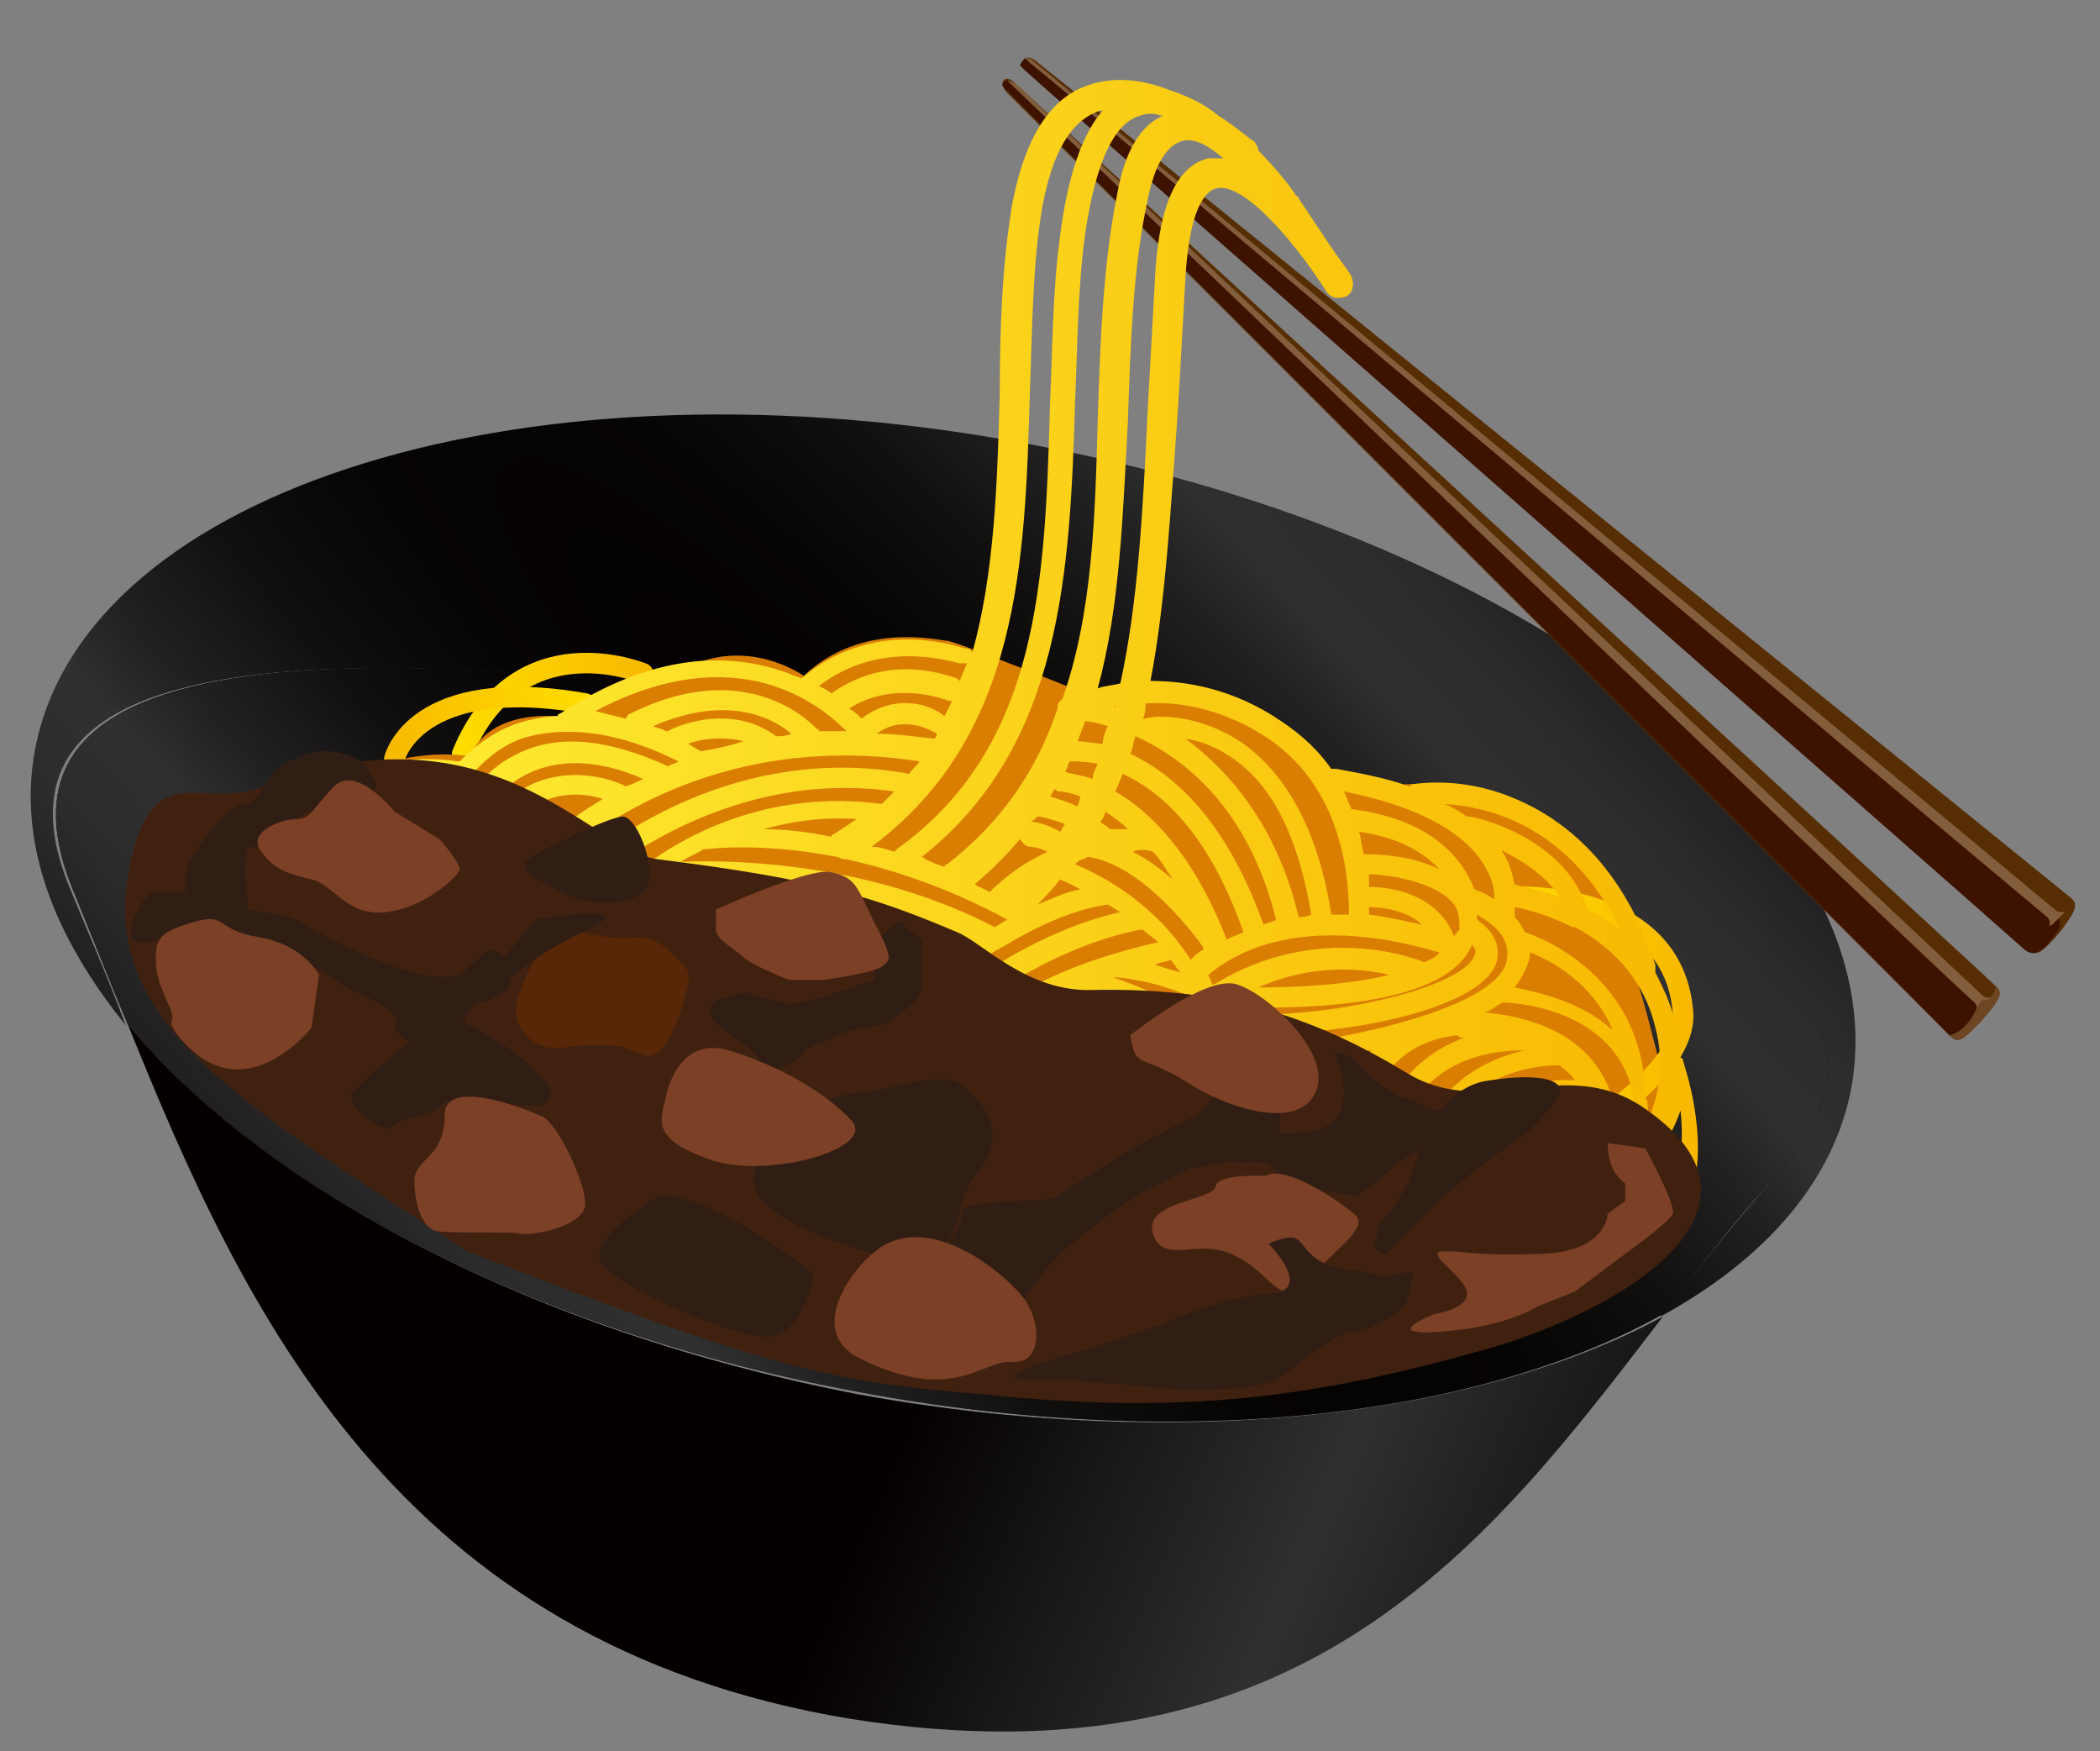 <?xml version="1.0" encoding="utf-8"?>
<!-- Generator: Adobe Illustrator 25.2.1, SVG Export Plug-In . SVG Version: 6.00 Build 0)  -->
<svg version="1.1" id="レイヤー_1" xmlns="http://www.w3.org/2000/svg" xmlns:xlink="http://www.w3.org/1999/xlink" x="0px"
	 y="0px" viewBox="0 0 83.6 69.7" style="enable-background:new 0 0 83.6 69.7;" xml:space="preserve">
<rect x="0" y="0" width="83.6" height="69.7" fill="#808080" stroke="none"/>
<style type="text/css">
	.st0{fill:url(#SVGID_1_);}
	.st1{fill:#572E03;}
	.st2{fill:#3D1300;}
	.st3{fill:#835E3D;}
	.st4{fill:#6E4623;}
	.st5{fill:url(#SVGID_2_);}
	.st6{fill:url(#SVGID_3_);}
	.st7{fill:url(#SVGID_4_);}
	.st8{fill:none;stroke:url(#SVGID_5_);stroke-width:0.817;stroke-linecap:round;stroke-linejoin:round;stroke-miterlimit:10;}
	.st9{fill:#DA7E02;}
	.st10{fill:none;stroke:url(#SVGID_6_);stroke-width:0.817;stroke-linecap:round;stroke-linejoin:round;stroke-miterlimit:10;}
	.st11{fill:none;stroke:url(#SVGID_7_);stroke-width:0.817;stroke-linecap:round;stroke-linejoin:round;stroke-miterlimit:10;}
	.st12{fill:url(#SVGID_8_);}
	.st13{fill:#40210F;}
	.st14{fill:#301D13;}
	.st15{fill:#7B4026;}
	.st16{fill:#572707;}
</style>
<g>
	
		<radialGradient id="SVGID_1_" cx="-14.088" cy="55.366" r="32.34" gradientTransform="matrix(0.598 -0.826 3.887 3.966 -169.232 -194.69)" gradientUnits="userSpaceOnUse">
		<stop  offset="3.718166e-02" style="stop-color:#040000"/>
		<stop  offset="0.2" style="stop-color:#070404"/>
		<stop  offset="0.353" style="stop-color:#120F0F"/>
		<stop  offset="0.501" style="stop-color:#232222"/>
		<stop  offset="0.584" style="stop-color:#303030"/>
		<stop  offset="0.697" style="stop-color:#2C2C2C"/>
		<stop  offset="0.816" style="stop-color:#211F1F"/>
		<stop  offset="0.937" style="stop-color:#0D0A0A"/>
		<stop  offset="0.984" style="stop-color:#040000"/>
	</radialGradient>
	<path class="st0" d="M41.1,17.7C21.2,13.9,3.4,19.4,1.4,29.8c-0.7,3.7,0.7,7.4,3.6,11c-0.7-1.9-1.5-3.7-2.2-5.4
		c-4.8-11.5,16.1-9.6,37.1-6.2s39,8.4,30.7,17.7c-1.5,1.7-3,3.6-4.5,5.5c4.2-2.3,6.9-5.4,7.6-9.1C75.6,32.8,61,21.4,41.1,17.7z"/>
	<g>
		<path class="st1" d="M82.4,35.7C81.8,35.2,41.5,2.6,41.2,2.4c-0.4-0.3-0.7,0.1-0.3,0.4c0.4,0.4,39.5,34.7,39.8,35
			c0.4,0.3,0.6,0.1,1.3-0.7C82.6,36.3,82.8,36,82.4,35.7z"/>
		<path class="st2" d="M40.9,2.3C41,2.3,41,2.4,41,2.4l41,34.2l0,0.3c0,0.1-0.1,0.1-0.1,0.2c-0.6,0.8-0.9,1-1.3,0.7
			c-0.3-0.3-39.4-34.6-39.8-35c-0.1-0.1-0.1-0.1-0.2-0.2c0,0,0,0,0,0c0,0,0,0,0,0C40.7,2.4,40.8,2.3,40.9,2.3z"/>
		<path class="st3" d="M41.1,2.4c0.1,0.1,37.6,31.2,40.7,33.8c0.1,0.1,0.2,0.1,0.3,0.1c0.1,0,0.1,0,0.1,0l-0.5,0.5
			c0,0-0.2,0.1-0.1,0c0-0.1,0-0.2-0.1-0.3c-3.5-2.9-40.3-33.9-40.5-34c-0.1-0.1-0.2-0.2-0.2-0.2C40.9,2.3,41,2.3,41.1,2.4z"/>
		<g>
			<path class="st1" d="M79.4,39.2c-0.5-0.5-38.7-35.6-39-35.9c-0.4-0.4-0.7,0-0.3,0.4c0.4,0.4,37.2,37.2,37.5,37.5
				c0.4,0.4,0.6,0.1,1.3-0.6C79.6,39.8,79.8,39.5,79.4,39.2z"/>
			<path class="st2" d="M40.1,3.2c0.1,0,0.1,0.1,0.1,0.1L79,40.1l0,0.3c0,0.1-0.1,0.1-0.1,0.2c-0.7,0.7-0.9,1-1.3,0.6
				C77.3,40.8,40.5,4.1,40.1,3.6C40,3.6,40,3.5,39.9,3.4c0,0,0,0,0,0c0,0,0,0,0,0C39.9,3.3,40,3.2,40.1,3.2z"/>
			<path class="st3" d="M40.4,3.3c0.1,0.1,35.5,33.5,38.5,36.3c0.1,0.1,0.2,0.1,0.3,0.1c0.1,0,0.1,0,0.1,0l-0.5,0.5
				c0,0-0.2,0.1-0.1,0c0-0.1,0-0.2-0.1-0.3C75.2,36.8,40.4,3.5,40.3,3.4c-0.1-0.1-0.2-0.2-0.2-0.2C40.1,3.2,40.2,3.2,40.4,3.3z"/>
			<path class="st4" d="M78.7,40.1c0.1-0.1,0.1-0.3,0.3-0.3c0.1,0,0.2,0,0.3-0.2c0.1-0.1,0.2-0.3,0.1-0.4c0.4,0.3,0.2,0.6-0.5,1.4
				c-0.7,0.7-0.9,1-1.3,0.6c0,0,0,0,0,0l0,0C78.1,41.1,78.5,40.6,78.7,40.1z"/>
		</g>
	</g>
	
		<linearGradient id="SVGID_2_" gradientUnits="userSpaceOnUse" x1="-58.417" y1="48.315" x2="14.588" y2="68.954" gradientTransform="matrix(0.928 0.146 -0.172 1.05 71.299 -15.933)">
		<stop  offset="0.516" style="stop-color:#040000"/>
		<stop  offset="0.747" style="stop-color:#303030"/>
		<stop  offset="0.984" style="stop-color:#040000"/>
	</linearGradient>
	<path class="st5" d="M40,29.2c-21-3.4-41.8-5.3-37.1,6.2c0.7,1.7,1.4,3.5,2.2,5.4c5.4,6.5,16.1,12.2,29.1,14.6
		c12.8,2.4,24.7,1,32-3.1c1.5-1.9,2.9-3.8,4.5-5.5C79,37.6,61,32.6,40,29.2z"/>
	
		<radialGradient id="SVGID_3_" cx="-13.979" cy="55.338" r="32.34" gradientTransform="matrix(0.598 -0.826 3.887 3.966 -169.087 -194.5)" gradientUnits="userSpaceOnUse">
		<stop  offset="3.718166e-02" style="stop-color:#040000"/>
		<stop  offset="0.2" style="stop-color:#070404"/>
		<stop  offset="0.353" style="stop-color:#120F0F"/>
		<stop  offset="0.501" style="stop-color:#232222"/>
		<stop  offset="0.584" style="stop-color:#303030"/>
		<stop  offset="0.697" style="stop-color:#2C2C2C"/>
		<stop  offset="0.816" style="stop-color:#211F1F"/>
		<stop  offset="0.937" style="stop-color:#0D0A0A"/>
		<stop  offset="0.984" style="stop-color:#040000"/>
	</radialGradient>
	<path class="st6" d="M40,29.2c-21-3.4-41.8-5.3-37.1,6.2c0.7,1.7,1.4,3.5,2.2,5.4c5.4,6.5,16.1,12.2,29.1,14.6
		c12.8,2.4,24.7,1,32-3.1c1.5-1.9,2.9-3.8,4.5-5.5C79,37.6,61,32.6,40,29.2z"/>
	
		<linearGradient id="SVGID_4_" gradientUnits="userSpaceOnUse" x1="-61.571" y1="60.03" x2="11.427" y2="80.667" gradientTransform="matrix(0.928 0.146 -0.172 1.05 71.299 -15.933)">
		<stop  offset="0.516" style="stop-color:#040000"/>
		<stop  offset="0.747" style="stop-color:#303030"/>
		<stop  offset="0.984" style="stop-color:#040000"/>
	</linearGradient>
	<path class="st7" d="M5.1,40.8c4.6,11.4,10.7,24.6,28.7,27.6c18.1,2.9,25.5-7,32.4-16c-7.4,4-19.3,5.4-32,3.1
		C21.2,53,10.5,47.3,5.1,40.8z"/>
	<linearGradient id="SVGID_5_" gradientUnits="userSpaceOnUse" x1="18.025" y1="28.234" x2="26.058" y2="28.234">
		<stop  offset="8.021390e-03" style="stop-color:#FFDD00"/>
		<stop  offset="1" style="stop-color:#F8B800"/>
	</linearGradient>
	<path class="st8" d="M25.6,26.8c0,0-5-2.1-7.2,3.2"/>
	<path class="st9" d="M63.1,49.8c0,0,4-1.1,3.1-6.9c0,0-1.1-4.8-1.7-5.5c0,0-1.2-4.1-4.4-5.3c-3.2-1.3-4.7-0.8-4.7-0.8l-3.1-0.7
		c0,0-2.6-3.2-4.5-3.2s-4.6,0.2-4.6,0.2s-5.2-2.1-5.5-2.1c-0.3,0-3.4-0.8-5.7,1.4c0,0-1.8-1.3-4-0.6c-2.1,0.7-5.1,2.3-5.1,2.3
		s-3.2-0.7-4.2,1.5c0,0-5.1-1-8.7,4.4S44,52.2,51.8,52C59.7,51.8,63.1,49.8,63.1,49.8z"/>
	
		<linearGradient id="SVGID_6_" gradientUnits="userSpaceOnUse" x1="-312.993" y1="595.865" x2="-304.268" y2="595.865" gradientTransform="matrix(-0.969 0.247 -0.247 -0.969 -132.614 682.134)">
		<stop  offset="8.021390e-03" style="stop-color:#FFDD00"/>
		<stop  offset="1" style="stop-color:#F8B800"/>
	</linearGradient>
	<path class="st10" d="M15.7,30.2c0,0,0.8-3.4,7.6-2.2"/>
	<linearGradient id="SVGID_7_" gradientUnits="userSpaceOnUse" x1="59.448" y1="41.033" x2="67.336" y2="41.033">
		<stop  offset="8.021390e-03" style="stop-color:#FFDD00"/>
		<stop  offset="1" style="stop-color:#F8B800"/>
	</linearGradient>
	<path class="st11" d="M59.9,35.7c0,0,6.7-0.5,7.1,4.6c0.2,3-6.5,6.1-6.5,6.1"/>
	<linearGradient id="SVGID_8_" gradientUnits="userSpaceOnUse" x1="8.679" y1="27.239" x2="67.493" y2="27.239">
		<stop  offset="0" style="stop-color:#FFF23A"/>
		<stop  offset="1" style="stop-color:#F8B800"/>
	</linearGradient>
	<path class="st12" d="M67,42.2c0,0,0-0.1-0.1-0.1c0-0.4-0.1-0.9-0.2-1.4c-0.2-0.8-0.5-1.4-0.8-2c0-0.1,0-0.2,0-0.3
		c-1.4-4.3-4-6-5.8-6.7c-2-0.8-3.7-0.5-3.8-0.5c-0.1,0-0.2,0.1-0.2,0.1c-0.8-0.3-1.8-0.5-2.9-0.7c-0.1,0-0.2,0-0.2,0
		c-0.5-0.7-1.1-1.3-2-1.9c-1.9-1.3-3.8-1.6-5.2-1.6c0.6-3.1,0.8-6.8,1.1-10.9c0.1-1.7,0.2-3.5,0.3-5.3c0.2-2.9,0.9-3.3,1.2-3.4
		c1.1-0.3,3.2,2.2,4.4,4.1c0.2,0.3,0.5,0.3,0.8,0.2c0.3-0.2,0.3-0.5,0.2-0.8c-0.1-0.2-0.5-0.7-0.9-1.3c-0.2-0.3-0.6-0.9-1.2-1.8
		c0,0,0-0.1-0.1-0.1c-0.1-0.2-0.7-1-1.5-1.8c0-0.1-0.1-0.3-0.2-0.4c-0.1,0-0.6-0.5-1.4-1c-0.6-0.5-1.3-0.8-1.9-1
		c-1-0.4-2.2-0.6-3.3-0.2c-1.5,0.5-2.5,2.1-3,4.7c-0.4,2.4-0.5,4.9-0.5,7.6c-0.1,3.5-0.2,7.1-1.1,10.3c0-0.1-0.1-0.2-0.3-0.2
		c-3.7-1.1-5.9,0.7-6.5,1.2c-0.2-0.1-0.3-0.1-0.5-0.2c-1.9-0.7-5-1.1-9.1,1.6c0,0-0.1,0-0.1,0.1c-0.4,0-0.9,0.1-1.3,0.2
		c-1.1,0.3-1.9,0.9-2.6,1.6c0,0,0,0-0.1,0c-0.1,0-7-1.3-9.5,6.1c-0.1,0.2,0,0.5,0.3,0.5c0,0,0.1,0,0.1,0c0.2,0,0.3-0.1,0.4-0.3
		c2-5.7,6.8-5.7,8.2-5.6c-0.1,0.1-0.2,0.3-0.3,0.4c-1.1,0-5,0.4-6.8,4.4c-0.1,0.2,0,0.5,0.2,0.6c0.1,0,0.1,0,0.2,0
		c0.2,0,0.3-0.1,0.4-0.2c1.5-3.2,4.3-3.8,5.6-3.9c-0.1,0.2-0.2,0.4-0.3,0.5c0,0-0.1,0-0.1,0c-3.5,1.1-4.2,2.6-4.3,2.7
		c-0.1,0.2,0,0.5,0.2,0.5c0.1,0,0.1,0,0.2,0c0.2,0,0.3-0.1,0.4-0.3c0,0,0.5-1.1,3.2-2.1c-0.1,0.3-0.2,0.6-0.2,0.6
		c-0.1,0.2,0.1,0.4,0.3,0.5c0,0,0.1,0,0.1,0c0.2,0,0.4-0.1,0.4-0.3c0,0,0.3-1.2,1-2.4c0.1-0.1,0.1-0.2,0.2-0.3c0.7-1,1.7-2.1,3-2.4
		c2.5-0.6,4.9,0.5,5.9,1c-0.1,0.1-0.3,0.1-0.4,0.2c-2.4-1.1-4.4-1.3-6-0.5c-2.5,1.2-3.1,4.3-3.1,4.4c0,0.2,0.1,0.4,0.3,0.5
		c0,0,0.1,0,0.1,0c0.2,0,0.4-0.1,0.4-0.3c0,0,0.6-2.8,2.7-3.8c1.2-0.6,2.8-0.6,4.6,0.2c-0.2,0.1-0.4,0.2-0.7,0.3
		c-0.1-0.1-1.9-0.9-3.7-0.1c-1.1,0.5-2,1.6-2.4,3.2c-0.1,0.2,0.1,0.5,0.3,0.5c0,0,0.1,0,0.1,0c0.2,0,0.3-0.1,0.4-0.3
		c0.4-1.4,1.1-2.3,2-2.7c0.9-0.4,1.8-0.3,2.4-0.1c-2.2,1.3-3.4,2.7-3.4,2.8c-0.1,0.2-0.1,0.4,0,0.6c0.1,0.1,0.2,0.1,0.3,0.1
		c0.1,0,0.2,0,0.3-0.1c0.1-0.1,5.6-6.4,15.4-4.9c-0.1,0.2-0.3,0.3-0.4,0.5c0,0,0,0,0,0c-7.6-1.4-13,3.6-13.3,3.8
		c-0.2,0.2-0.2,0.4,0,0.6c0.1,0.1,0.2,0.1,0.3,0.1c0.1,0,0.2,0,0.3-0.1c0.1,0,5.1-4.7,12.1-3.7c-0.2,0.2-0.3,0.3-0.5,0.5
		c-5.9-0.8-9.7,2.7-9.9,2.8c-0.2,0.2-0.2,0.4,0,0.6c0.1,0.1,0.2,0.1,0.3,0.1c0.1,0,0.2,0,0.3-0.1c0,0,0,0,0.1-0.1c0,0,0.1,0,0.1,0
		c0.1,0,6.9-0.7,12.7,2.2c-0.2,0.1-0.3,0.2-0.5,0.3c0,0-0.1-0.1-0.1-0.1c-1.2-0.4-2.3-0.7-3.3-1c0,0-0.1,0-0.1,0c0,0-0.1,0-0.1,0
		c-4.4-1.2-6.9-1.1-7.1-1.1c-0.2,0-0.4,0.2-0.4,0.4c0,0.2,0.2,0.4,0.4,0.4c0,0,1.9,0,5.3,0.7c-0.8,0.5-1.2,1.4-1.3,1.4
		c-0.1,0.2,0,0.5,0.2,0.6c0.1,0,0.1,0.1,0.2,0.1c0.1,0,0.3-0.1,0.4-0.2c0,0,0.9-1.6,2.1-1.4c0.3,0.1,0.7,0.2,1,0.3
		c-1.6,0.6-2,1.9-2.1,1.9c-0.1,0.2,0,0.5,0.2,0.5c0,0,0.1,0,0.1,0c0.2,0,0.3-0.1,0.4-0.3c0-0.1,0.6-1.5,2.8-1.7c0,0,0,0,0.1,0
		c0.2,0,0.3,0.1,0.5,0.1c-0.9,0.7-1.7,1.4-2.3,1.9c-0.2,0.2-0.2,0.4,0,0.6c0.1,0.1,0.2,0.1,0.3,0.1c0.1,0,0.2,0,0.3-0.1
		c0.9-0.9,2.3-2.1,4-3.1c0.1,0,0.1-0.1,0.2-0.1c1.3-0.8,2.8-1.5,4.2-1.7c0,0,0,0,0,0c0.2,0.1,0.3,0.2,0.5,0.3
		c-3.5,0.8-6.6,3.1-8.1,4.5c-0.2,0.2-0.2,0.4,0,0.6c0.1,0.1,0.2,0.1,0.3,0.1c0.1,0,0.2,0,0.3-0.1c1.5-1.3,4.7-3.7,8.3-4.4
		c0,0,0.1,0,0.1,0c0.2,0.2,0.4,0.3,0.6,0.5c-3.5,0.8-5.5,1.9-6.9,3c0,0-0.1,0.1-0.1,0.1c-0.3,0.2-0.6,0.5-0.8,0.7
		c-0.2,0.2-0.2,0.4,0,0.6c0.1,0.1,0.2,0.1,0.3,0.1c0.1,0,0.2,0,0.3-0.1c0.2-0.2,0.4-0.4,0.7-0.6c1.7,0.4,5.8,1.5,6.8,3.4
		c0.1,0.1,0.2,0.2,0.4,0.2c0.1,0,0.1,0,0.2,0c0.2-0.1,0.3-0.4,0.2-0.6c-1-2.1-4.9-3.2-6.6-3.6c0.3-0.2,0.6-0.4,0.9-0.6
		c0.3,0,4.2,0.7,6.9,4.1c0.1,0.1,0.2,0.2,0.3,0.2c0.1,0,0.2,0,0.3-0.1c0.2-0.1,0.2-0.4,0.1-0.6c-2.1-2.7-4.9-3.8-6.4-4.2
		c0.1,0,0.2-0.1,0.3-0.1c0.6,0.1,4.5,1,7.3,4.9c0.1,0.1,0.2,0.2,0.3,0.2c0.1,0,0.2,0,0.2-0.1c0.2-0.1,0.2-0.4,0.1-0.6
		c-2.2-3.1-5-4.4-6.6-4.9c0,0,0.1,0,0.1,0c0,0,0,0,0,0c0.1,0,1.8,0.1,3.7,1.1c0,0,0.1,0.1,0.2,0.1c0.9,0.5,1.8,1.2,2.6,2.2
		c0,0.1,0.1,0.1,0.1,0.1c0.5,0.6,1,1.3,1.4,2.2c0.1,0.1,0.2,0.2,0.4,0.2c0.1,0,0.1,0,0.2,0c0.2-0.1,0.3-0.4,0.2-0.6
		c-0.1-0.2-0.2-0.4-0.3-0.5c0.3-0.1,0.7-0.2,1.1-0.2c-0.2,0.6-0.2,1-0.2,1c0,0.2,0.2,0.4,0.4,0.4c0,0,0,0,0,0c0.2,0,0.4-0.2,0.4-0.4
		c0-0.1,0-0.6,0.3-1.2c0-0.1,0.1-0.1,0.1-0.2c0.4-0.8,1.3-1.7,3-1.9c0.1,0.1,0.2,0.1,0.3,0.1c0,0,0,0,0,0c-2.8,1-3.3,3.5-3.3,3.5
		c0,0.2,0.1,0.4,0.3,0.5c0,0,0.1,0,0.1,0c0.2,0,0.4-0.1,0.4-0.3c0-0.1,0.7-3.2,4.9-3.2c-1.3,0.3-3.3,1.1-4.1,3.5
		c-0.1,0.2,0,0.5,0.2,0.5c0,0,0.1,0,0.1,0c0.2,0,0.3-0.1,0.4-0.3c1.2-3.2,4.6-3.1,4.8-3.1c0,0,0,0,0,0c0.2,0.2,0.4,0.3,0.6,0.6
		c-3.5-0.3-4.8,3.4-4.8,3.4c-0.1,0.2,0,0.5,0.3,0.5c0,0,0.1,0,0.1,0c0.2,0,0.3-0.1,0.4-0.3c0.1-0.1,1.3-3.5,4.5-2.7
		c0,0.1,0,0.1,0.1,0.2c-3,0.6-3.9,3.1-4,3.2c-0.1,0.2,0,0.5,0.3,0.5c0,0,0.1,0,0.1,0c0.2,0,0.3-0.1,0.4-0.3c0,0,0.8-2.1,3.3-2.7
		c-0.2,1.8-2.3,3.1-2.4,3.1c-0.2,0.1-0.3,0.4-0.1,0.6c0.1,0.1,0.2,0.2,0.4,0.2c0.1,0,0.1,0,0.2-0.1c1.3-0.8,3.6-2.9,2.5-5.4
		c-1-2.3-3.6-2.8-4.9-2.9c0,0,0,0,0,0c0.3-0.1,0.5-0.3,0.7-0.4c0.4,0,4.9,0.2,5.3,4.2c0.3,3.1-3.1,4.8-3.2,4.8
		c-0.2,0.1-0.3,0.3-0.2,0.6c0.1,0.2,0.2,0.2,0.4,0.2c0.1,0,0.1,0,0.2,0c0.1-0.1,2.3-1.1,3.2-3.2c0,0,0.1,0,0.1-0.1
		c0.1-0.1,0.8-0.8,1.3-2.2c0.1,0.9,0.1,2.1-0.4,3.2c-0.6,1.4-1.8,2.4-3.5,3c-0.2,0.1-0.3,0.3-0.2,0.5c0.1,0.2,0.2,0.3,0.4,0.3
		c0,0,0.1,0,0.1,0c1.9-0.7,3.3-1.9,4-3.5C68.1,45.2,67,42.3,67,42.2z M64.5,37c-0.4-0.3-0.8-0.6-1.3-0.8c-0.9-2.9-4.5-3.7-4.7-3.7
		c0,0-0.1,0-0.1,0c-0.3-0.2-0.6-0.4-0.9-0.5C59.3,32.1,62.5,32.9,64.5,37z M60.3,35.2c-0.1-0.4-0.2-0.9-0.5-1.3c0,0,0-0.1-0.1-0.1
		c0.8,0.4,1.8,1,2.4,1.9C61.3,35.4,60.6,35.3,60.3,35.2z M51.1,41.6c-0.1-0.1-0.2-0.2-0.3-0.4c0.9-0.1,2.5-0.2,4-0.5
		c2-0.4,4.5-1.2,4.8-2.5c0.1-0.6-0.1-1.1-0.8-1.6c0,0,0,0,0,0c0-0.1,0-0.2,0-0.2c0.5,0.3,1.3,0.8,1.2,1.7
		C59.9,39.9,54.6,41.2,51.1,41.6z M49.4,40.1c0.3,0,0.6,0,1,0c2.7,0,7.3-0.3,8.2-2.5c0.1,0.1,0.2,0.3,0.1,0.4
		c-0.1,0.5-1.3,1.3-4.2,1.9c-2.3,0.5-4.6,0.5-4.7,0.5c0,0,0,0-0.1,0C49.8,40.3,49.6,40.2,49.4,40.1z M45.4,4.6
		c0.3-0.1,0.5-0.1,0.8,0c0,0,0.1,0,0.1,0c-0.9,0.4-1.5,1.4-1.8,3c-0.6,2.9-0.7,6.1-0.8,9.1c-0.1,3.8-0.2,7.7-1.4,11.1
		c-0.1,0.1-0.2,0.2-0.2,0.3c0,0,0,0.1,0,0.1c-0.8,2.4-2.2,4.5-4.4,6.2c-0.1,0-0.1,0.1-0.1,0.1c-0.3-0.1-0.6-0.2-0.9-0.4
		c5.6-4.4,5.9-11.4,6.1-18.2c0.1-2.2,0.1-4.4,0.4-6.6C43.6,6.6,44.3,4.9,45.4,4.6z M50.3,36.8c-1.5-4.2-3.6-6-5.3-6.8
		c0.1-0.2,0.1-0.4,0.2-0.7c2,0.9,4.5,2.9,5.6,7.3C50.7,36.7,50.5,36.7,50.3,36.8z M41.3,32.5c0,0,0.1,0,0.1,0c0,0,0.5,0.1,1,0.3
		c-0.1,0.1-0.1,0.2-0.2,0.3c-0.5-0.3-1-0.4-1.2-0.4C41.1,32.7,41.2,32.6,41.3,32.5z M44.2,33c-0.1-0.1-0.3-0.2-0.4-0.3
		c0.1-0.1,0.2-0.3,0.2-0.4c0.3,0.2,0.6,0.4,0.9,0.7C44.7,33,44.5,33,44.2,33z M42.9,32.1c-0.4-0.2-0.8-0.3-1.1-0.4
		c0.1-0.1,0.1-0.2,0.2-0.3c0.1,0.1,0.1,0.1,0.2,0.1c0,0,0.3,0,0.8,0.2C43,31.9,42.9,32,42.9,32.1z M42.4,30.7
		c0.1-0.1,0.1-0.3,0.2-0.4c0.2,0,0.6,0,1.1,0.1c-0.1,0.2-0.2,0.4-0.2,0.6C42.9,30.8,42.5,30.8,42.4,30.7z M42.9,29.5
		c0.1-0.3,0.2-0.5,0.3-0.8c0.2,0,0.6,0.1,0.9,0.2c-0.1,0.2-0.2,0.5-0.2,0.7C43.6,29.6,43.2,29.5,42.9,29.5z M51.7,36.5
		c-0.9-3.8-2.9-5.9-4.5-7.1c0.6,0.1,1.2,0.3,1.9,0.8c1.6,1.1,2.6,3.2,3.1,6.2C52,36.5,51.8,36.5,51.7,36.5z M44.3,28.1
		c0,0,0.1,0,0.1,0c0,0,0,0,0,0.1C44.4,28.1,44.3,28.1,44.3,28.1z M40.6,33.4c0.1,0.1,0.2,0.3,0.4,0.3c0,0,0.3,0,0.7,0.2
		c-1.3,0.6-2.1,1.4-2.3,1.6c-0.2-0.1-0.4-0.2-0.6-0.3C39.5,34.6,40.1,34,40.6,33.4z M45.9,33.9c0.3,0.3,0.5,0.7,0.8,1.1
		c-0.5-0.4-1-0.8-1.6-1.1C45.3,33.8,45.6,33.8,45.9,33.9z M44.4,31.5c0.1-0.2,0.2-0.5,0.3-0.7c1.5,0.7,3.4,2.3,4.8,6.3
		c-0.2,0.1-0.5,0.2-0.7,0.3c0,0,0,0,0-0.1C47.5,34,45.8,32.3,44.4,31.5z M57.3,37.9C57.3,37.9,57.3,38,57.3,37.9
		c-0.1,0.2-0.4,0.3-0.6,0.4c0,0,0,0,0,0c-0.2-0.1-4.2-1.7-8.4,0.9c0,0,0,0,0,0c-0.1-0.1-0.1-0.2-0.2-0.4
		C51.6,35.9,57.1,37.9,57.3,37.9z M57.9,37.3c-0.6-1.6-2.3-2-3.4-2c0-0.2,0-0.3,0-0.5c0.8,0,2.6,0.3,3.3,1.1
		c0.3,0.3,0.3,0.7,0.3,1.1C58,37.1,57.9,37.2,57.9,37.3z M54.3,34c-0.1-0.3-0.1-0.6-0.2-0.9c0.7,0.1,2.2,0.4,3.2,1.5
		C56.1,34,54.7,34,54.3,34z M54.5,36.1c0.4,0,1.5,0.1,2.1,0.7c-0.5-0.1-1.3-0.3-2.1-0.4C54.5,36.4,54.5,36.3,54.5,36.1z M55.3,38.8
		c-1.6,0.4-3.7,0.5-5.2,0.5C52.1,38.4,54.1,38.5,55.3,38.8z M59,34.3c0.4,0.6,0.5,1.1,0.5,1.5c-0.3-0.2-0.5-0.3-0.8-0.4
		c-1.1-2.8-4.3-3.1-4.9-3.2c-0.1-0.2-0.2-0.5-0.3-0.7C57,32.2,58.4,33.4,59,34.3z M50.5,29.4c3.1,2.1,3.2,5.9,3.2,7
		c-0.2,0-0.5,0-0.7,0c-0.5-3.2-1.7-5.5-3.5-6.8c-1.9-1.3-3.7-1.1-3.9-1c0,0-0.1,0-0.1,0c0.1-0.2,0.1-0.4,0.1-0.6
		C46.9,27.9,48.7,28.2,50.5,29.4z M48.1,6.3c-1.2,0.3-1.9,1.7-2.1,4.4c-0.1,1.9-0.2,3.6-0.3,5.4c-0.2,4.3-0.4,7.9-1.1,11.1
		c-0.4,0.1-0.7,0.1-0.9,0.2c0.9-3.3,1-7,1.2-10.6c0.1-3,0.2-6.2,0.8-8.9c0.2-1,0.6-2.1,1.4-2.3c0.5-0.1,1,0.2,1.6,0.7
		C48.5,6.3,48.3,6.3,48.1,6.3z M41,15.6c0.1-2.6,0.1-5.1,0.5-7.4c0.4-2.1,1.1-3.4,2.3-3.8c0,0,0,0,0.1,0c-0.8,0.9-1.4,2.6-1.7,5
		c-0.3,2.2-0.3,4.5-0.4,6.7c-0.2,7-0.4,13.6-6.1,17.7c0,0-0.1,0.1-0.1,0.1c-0.3-0.1-0.6-0.2-0.9-0.2C40.6,29.3,40.8,22.4,41,15.6z
		 M34.3,28.6c-0.1-0.1-0.3-0.3-0.5-0.4c0.6-0.4,2-1,4-0.3c0,0,0.1,0,0.1,0c-0.1,0.2-0.2,0.4-0.3,0.6C37,28,35.6,27.6,34.3,28.6z
		 M38.2,26.4c0.1,0,0.2,0,0.3,0c-0.1,0.2-0.2,0.5-0.3,0.7c0,0-0.1-0.1-0.1-0.1c-2.6-0.9-4.3,0.1-5,0.6c-0.1-0.1-0.3-0.2-0.5-0.3
		C33.4,26.7,35.2,25.6,38.2,26.4z M33.7,29.1c-0.4,0-0.7,0-1.1,0c0,0,0-0.1-0.1-0.1c0,0-2.6-3-7.4-0.6c-0.1,0-0.1,0.1-0.2,0.2
		c-0.4-0.1-0.8-0.2-1.2-0.3C29.4,25.3,32.7,28.1,33.7,29.1z M30.9,29.3C30.9,29.3,30.9,29.3,30.9,29.3c-1.9-1.4-4.2-0.3-4.3-0.2
		c0,0-0.1,0-0.1,0c-0.1-0.1-0.3-0.1-0.5-0.2c3-1.3,4.8-0.3,5.5,0.3C31.3,29.3,31.1,29.3,30.9,29.3z M27.9,29.9c0,0-0.2-0.1-0.5-0.3
		c0.5-0.2,1.4-0.3,2.2-0.1C29,29.7,28.5,29.8,27.9,29.9C28,30,28,29.9,27.9,29.9z M34.9,29.2c1.1-0.8,2.2-0.1,2.4,0
		c0,0.1-0.1,0.2-0.1,0.2C36.3,29.3,35.6,29.2,34.9,29.2z M34.1,32.6c-0.3,0.2-0.6,0.4-0.9,0.6c0,0-0.1,0-0.1,0.1
		c-1-0.2-1.9-0.3-2.7-0.3C31.5,32.7,32.7,32.5,34.1,32.6z M27.1,34.3c0.3-0.2,0.6-0.3,0.9-0.5c0,0,0,0,0.1,0c0,0,2.1-0.3,5.2,0.3
		c0.1,0,0.2,0.1,0.3,0.1c0,0,0,0,0.1,0c1.8,0.4,4,1.1,6.4,2.4c-0.2,0.1-0.3,0.2-0.5,0.3C34.8,34.4,29.5,34.2,27.1,34.3z M41.3,36
		c0.3-0.3,0.6-0.6,0.9-1c0.2,0.1,0.5,0.2,0.8,0.4C42.4,35.5,41.8,35.8,41.3,36z M42.8,34.4C42.8,34.4,42.8,34.3,42.8,34.4
		c0.1-0.1,0.1-0.1,0.1-0.1c0.1-0.1,0.3-0.1,0.4-0.2c0,0,0,0,0,0c2.1,0.3,4.1,2.9,4.6,3.6c0,0,0,0,0,0.1c0,0,0,0,0,0
		c-0.2,0.1-0.3,0.2-0.5,0.4C46,36,44,34.9,42.8,34.4z M46.6,38.2c0.1,0.1,0.2,0.3,0.4,0.5c-0.4-0.1-0.7-0.2-1-0.3
		C46.1,38.3,46.4,38.3,46.6,38.2z M52.1,42.9c-0.1-0.2-0.3-0.4-0.4-0.6c0.7-0.1,1.8-0.3,2.9-0.5c-0.2,0.3-0.4,0.5-0.5,0.8
		C53.2,42.6,52.5,42.8,52.1,42.9z M60.3,39.3c0.3-0.4,0.5-0.8,0.6-1.2c0-0.1,0-0.1,0-0.2c0.8,0.3,2.5,1.2,3.3,3.1
		C63,39.9,61.3,39.5,60.3,39.3z M65.6,44.6c0-0.1,0-0.3,0-0.4c0-0.2,0-0.4-0.1-0.5c0,0,0-0.1,0-0.1c-0.1-5.1-4.8-6.5-4.8-6.5
		c0,0,0,0,0,0c-0.1-0.2-0.2-0.4-0.4-0.6c0,0,0-0.2,0-0.4c0.5,0.1,1.3,0.3,2.3,0.8c0,0,0,0,0.1,0c1.3,0.7,2.7,1.9,3.2,4
		C66.3,42.4,66,43.7,65.6,44.6z"/>
	<path class="st13" d="M18.6,49.8c0,0-5.6-3.6-7.5-5c-3.6-2.7-6.8-5.5-6-10c0.9-4.9,2.8-2.5,5.4-3.5c9.1-3.5,13.1,2.6,15.7,2.9
		c6.4,0.8,8.6,1.5,11.9,2.9c1,0.4,2.8,2.4,5.4,2.3c5.2-0.1,8.7,1,12.5,3.3c3.1,1.9,6.2-0.7,9.3,1.3c5.9,3.9-0.2,7.9-5.8,9.6
		c-7.3,2.1-12.5,2.7-20.3,1.9C33.1,55,30.7,54.5,18.6,49.8z"/>
	<path class="st14" d="M18.2,38.9c0,0,0.4,1.1-0.7,1.2c-1.1,0.1-1.7,0.4-1.7,0.4L15.7,41c0,0,1.2,1.1,1.6,0.9
		c0.5-0.2,1.3-1.5,1.5-1.8c0.3-0.3,1.3-0.3,1.5-1c0.3-0.7-0.5-1.5-1-1.2C19,38.2,18.2,38.9,18.2,38.9z"/>
	<path class="st14" d="M34.8,39c0,0-0.9,0.3-1.8,0.6c-1,0.3-1.6,0.4-1.9,0.3c-0.3-0.1-1.4-0.4-1.4-0.4l-1.2,0.3c0,0-0.6,0.5,0.2,1.1
		c0.8,0.6,1.2,0.8,1.4,1.1s0.1,0.6,0.5,0.6s1.3-0.4,1.4-0.7c0.1-0.3,0.8-0.4,1.4-0.7s1.7-0.4,1.7-0.4s0.4-0.2,0.8-0.5
		s0.8-0.6,0.8-1.1s0-1,0-1l0-0.8L36,36.9c0,0,0.1-0.5-0.5,0c-0.6,0.5-1.1,1-0.9,1.3C34.9,38.4,34.8,39,34.8,39z"/>
	<path class="st14" d="M21.3,34c0,0,2.9-1.5,3.5-1.5s1.5,2.4,0.8,3c-0.7,0.6-2.2,0.6-3.5-0.1C20.9,34.7,20.5,34.5,21.3,34z"/>
	<path class="st14" d="M14.5,30.4c0,0-1.1-0.9-2.5-0.3s-1.1,0.7-1.7,1.5c-0.7,0.8-1.3,1.5-1.3,1.5s0.5,0.8,1.1,0.6
		c0.6-0.2,1.8-1.4,2.5-1.5c0.7-0.1,1.5,0,1.9-0.3s0.5-0.7,0.5-0.7L14.5,30.4z"/>
	<path class="st14" d="M14,43.5c0,0,3.1-3.1,4.1-2.9c1,0.2,4,2.2,3.8,3s-1.4,0.2-3.2,0.2s-0.4,0.2-2,0.6c-1.6,0.4-0.8,0.7-1.6,0.4
		S13.9,43.8,14,43.5z"/>
	<path class="st15" d="M64,48.3c0,0,0,1.5-2.6,1.6c-2.6,0.1-3-0.1-3.9-0.1s0.7,0.9,0.9,1.6c0.1,0.7-1.3,0.9-1.3,0.9
		s-2.3,0.9,0.3,0.7s3.8-1,3.8-1l1.5-0.6l2-1.5c0,0,1.7-1.2,1.9-1.6c0.1-0.4-1.1-2.6-1.1-2.6l-1.5-0.2c0,1.2,0.7,1.6,0.7,1.6v0.7
		L64,48.3z"/>
	<path class="st15" d="M21.5,44.4c0,0-3.8-1.7-3.8,0c0,1.7-1.2,1.7-1.2,2.6s0.3,1.9,0.9,2s2.8,0,3.3,0.1s2.6-0.3,2.6-1.2
		S22.1,44.5,21.5,44.4z"/>
	<path class="st14" d="M53.1,41.9c0,0,1.6,3.2-1.6,3.2c-3.2,0-3.2-0.3-3.6-0.3c-0.4,0-0.7,0.6,0.4,1.2c1.2,0.6,1.9-0.1,2.5,0.6
		c0.6,0.7,3.2,1,3.2,1s0.9-0.6,1.3-1c0.4-0.4,1.5-1,1.9-1.2s0.7-1,0.7-1s-0.4-0.1-2-0.7C54.3,43.1,54.1,41.8,53.1,41.9z"/>
	<path class="st14" d="M26.2,47.6c0,0-2.8,1.7-2.3,2.6c0.4,0.9,5.5,3.2,6.8,3s1.7-2.5,1.7-2.5S28.3,47.4,26.2,47.6z"/>
	<path class="st14" d="M36,50.2c0,0-6-1.3-6-3.2s3-3.5,4.1-3.5s3.3-1,4.2-0.3c0.9,0.7,1.9,1.9,0.6,3.5C37.6,48.3,38.9,49.6,36,50.2z
		"/>
	<path class="st15" d="M26.5,43.7c0,0,0.4-2.5,2.5-1.9c2,0.6,3.9,1.7,4.9,2.8s-3.2,2.3-5.5,1.6C26.1,45.4,26.2,44.8,26.5,43.7z"/>
	<path class="st15" d="M50.4,46.8c0,0-1.9-0.1-2,0.4c-0.1,0.6-2.9,0.6-2.5,1.9c0.4,1.3,1.9,0.1,3.3,0.9c1.5,0.7,1.7,2.2,2.9,0.9
		s2.3-2,1.9-2.5C53.6,48,51.2,46.3,50.4,46.8z"/>
	<path class="st15" d="M28.5,36.2c0,0,3.5-1.6,4.5-1.5c1.1,0.2,1.1,0.6,1.8,2c0.8,1.5,0.6,1.5,0.4,1.7c-0.2,0.3-2.4,0.6-2.4,0.6
		h-1.4c0,0-1.5-0.6-1.8-0.9c-0.3-0.3-1.1-0.7-1.1-1.1S28.5,36.2,28.5,36.2z"/>
	<path class="st16" d="M21.3,38.2c0,0,0.9-1.5,1.9-1.1c0.7,0.2,1.6,0.3,2.2,0.2c0.4,0,0.9,0.2,1.2,0.5l0.5,0.5c0,0,0.1,0.1,0.1,0.1
		c0.1,0.1,0.3,0.3,0.2,0.7c-0.1,0.6-0.8,3.2-1.7,2.9c-1-0.3-0.7-0.4-1.6-0.4c-1,0-1,0-1.7,0.1c-0.1,0-0.1,0-0.2,0
		c-1,0.1-1.9-0.9-1.6-1.9c0-0.1,0-0.2,0.1-0.3C21,38.6,21.3,38.2,21.3,38.2z"/>
	<path class="st14" d="M47.8,41.9c0,0,1.7,1.6-0.6,2.7s-4.8,2.8-5.1,3c-0.3,0.3-3.8,0.1-3.8,0.6s-0.4,1.3-0.8,1.5s0,2.3,0.3,2.4
		c0.3,0.1,1.9,1,2.4,0.4c0.5-0.6,1.1-1.7,2-2.6c1-0.9,2.8-2.2,3.4-2.5c0.6-0.3,1.8-0.9,1.8-0.9s1.5-0.2,2-0.4
		c0.6-0.2,1.4-0.6,1.4-0.6s0.4-1.2,0-1.9S49.3,42,49.3,42S47.9,41.7,47.8,41.9z"/>
	<path class="st15" d="M45,41.2c0,0,3.1-2.5,4.3-2c1.2,0.4,3.7,2.7,3.1,4.2c-0.6,1.6-3.4,0.8-5.1-0.3C45.4,41.9,45.2,42.6,45,41.2z"
		/>
	<path class="st15" d="M35.3,49.5c-1.2,0.6-3.4,3.5-1,4.6c3.7,1.8,4.8,0,6,0.1s1.2-1.6,0.4-2.6C39.9,50.6,37.3,48.5,35.3,49.5z"/>
	<path class="st14" d="M50.5,49.5c0,0,1.9,1.9,0,2c-1.9,0.1-4.2,1.2-4.2,1.2l-3,1c0,0-4.6,1.2-2.3,1.2s5.5,0.4,6,0.4
		c0.4,0,2.9,0.1,3.8-0.4c0.9-0.6,2.5-1.9,3-1.9c0.6,0,2-0.7,2.2-1.2c0.1-0.4,0.3-1.2,0.3-1.2L55,50.8l-0.7-0.2c0,0-1.2,0-1.9-0.5
		C51.6,49.5,51.9,48.9,50.5,49.5z"/>
	<path class="st14" d="M56.7,45.3c0,0,0.8-2.1,2.6-2.3c1.9-0.3,3.5-0.1,2.5,1c-1,1.2-1.3,1.3-2.3,2c-1,0.7-2.5,2-3,2.6
		c-0.6,0.6-1.3,1.3-1.3,1.3s-0.7,0-0.4-0.7c0.3-0.7-0.3,0,0.3-0.7c0.6-0.7,1-1.5,1-1.5L56.7,45.3z"/>
	<path class="st14" d="M11.6,36.5c0,0,4.8,2.9,6.6,2.3c1.8-0.6,1.8-0.6,1.8-0.6l1.3-1.6c0,0,4.7-0.8,1.9,0.5c-2.8,1.3-3,2.3-4.4,2.9
		c-1.4,0.6-2.4,1.1-3.1,0.4s-1.3-0.7-2.2-1.3c-0.9-0.6-1.5-0.9-2.2-1c-0.7-0.1-1.6-0.9-2-0.9c-0.4,0-1.2,0-1.9,0s-2.2,0.7-2.2,0
		s0.6-1.7,1-1.7c0.4,0,1.2,0,1.2,0s-0.1-0.3,0.1-1.2C8,33.5,9.3,31.7,10,32c0.7,0.3,0.1,1.5,0.1,1.5s-0.2-0.2-0.3,0.6
		s0.1,2.1,0.1,2.1L11.6,36.5z"/>
	<path class="st15" d="M15.7,32.3c0,0-1.5-1.9-2.4-1s-0.9,1.3-1.5,1.3s-2,0.5-1.4,1.3s1.2,0.9,2,1.1c0.9,0.2,1.4,1.5,3,1.3
		c1.6-0.2,2.9-1.5,2.9-1.7c0-0.3-0.8-1.2-0.8-1.2L15.7,32.3z"/>
	<path class="st15" d="M12.7,38.8c0,0-0.6-1.2-2.4-1.5s-1.2-1-2.6-0.6s-1.5,0.7-1.5,1.5s0.4,1.5,0.6,2C7,40.8,6.6,40.5,7,41.1
		c2.6,3.4,5.4-0.2,5.4-0.2L12.7,38.8z"/>
</g>
</svg>
